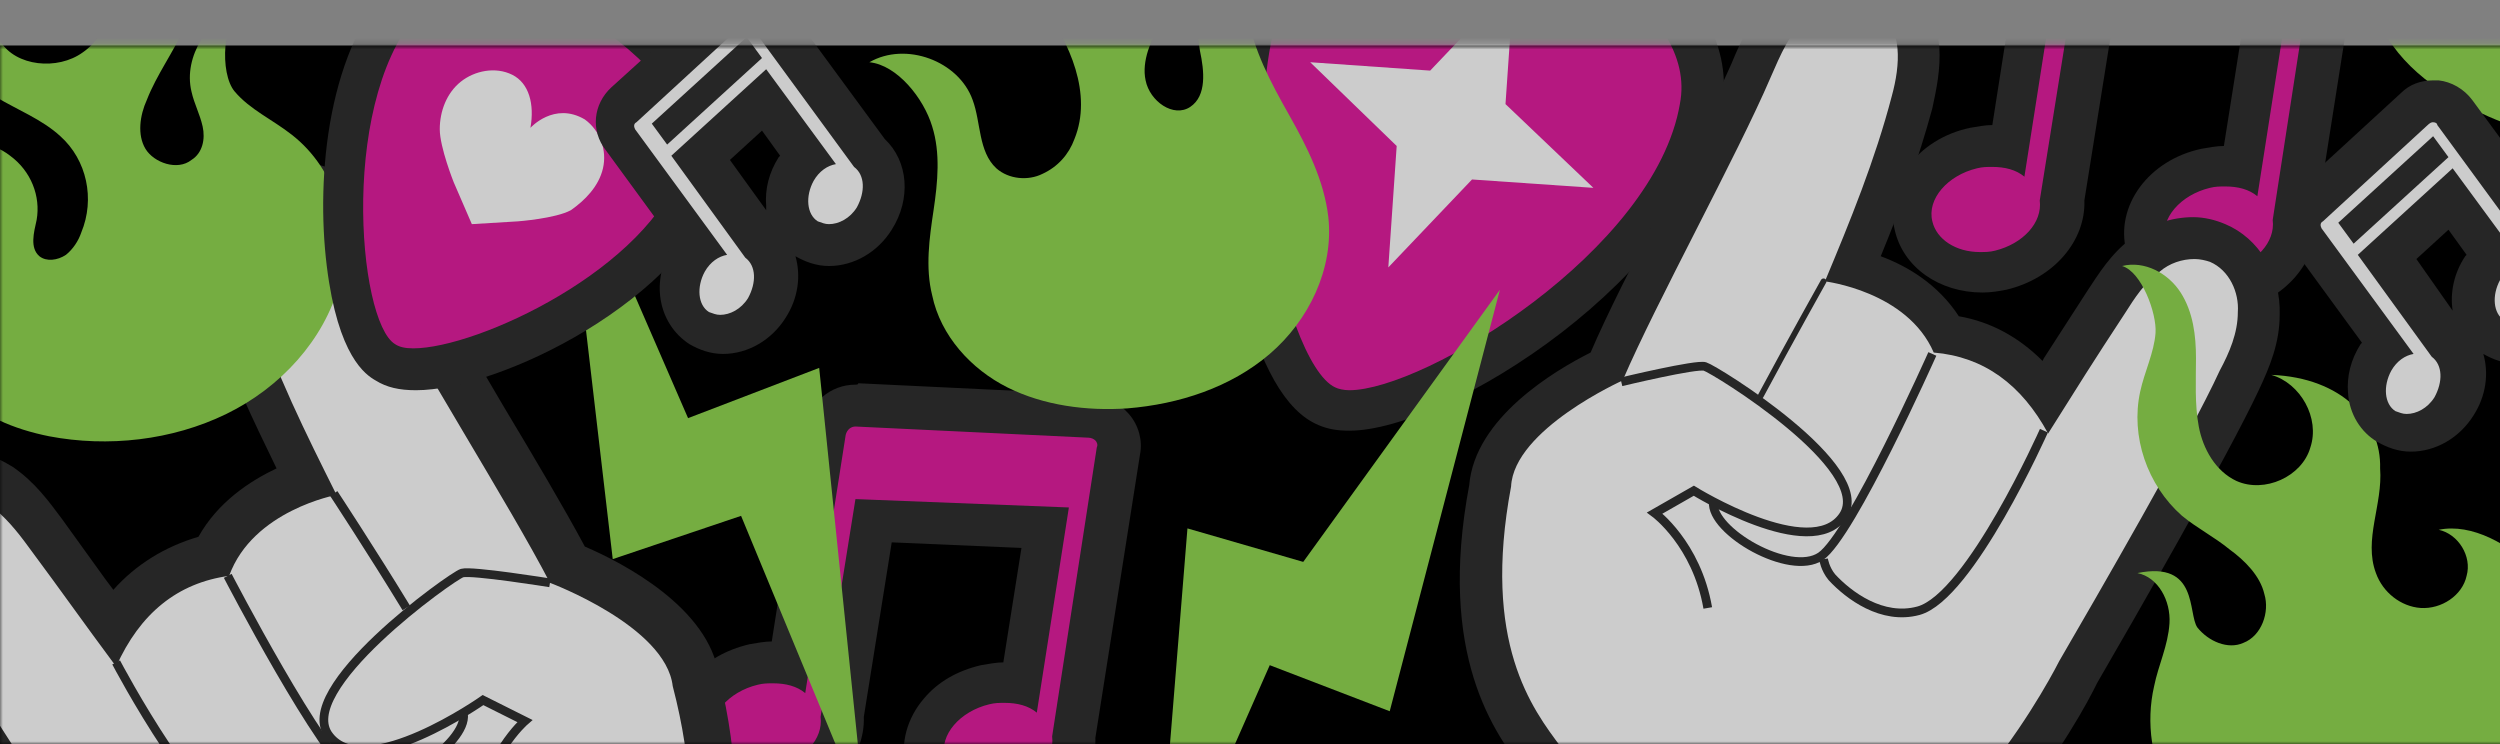 <svg width="430" height="128" viewBox="0 0 430 128" fill="none" xmlns="http://www.w3.org/2000/svg">
<rect x="0" y="0" width="430" height="128" fill="#808080" stroke="none"/>
<g clip-path="url(#clip0_23_2030)">
<path d="M434.572 7.824H-0.177V128.095H434.572V7.824Z" fill="black"/>
<g opacity="0.8">
<mask id="mask0_23_2030" style="mask-type:luminance" maskUnits="userSpaceOnUse" x="-1" y="7" width="436" height="122">
<path d="M434.572 7.824H-0.177V128.095H434.572V7.824Z" fill="white"/>
</mask>
<g mask="url(#mask0_23_2030)">
<path d="M170.651 139.138C164.893 139.138 160.095 135.777 159.135 130.976C157.935 125.214 162.494 119.213 169.452 117.772C170.651 117.532 171.611 117.292 172.811 117.292C173.771 117.292 174.49 117.292 175.45 117.532L179.769 90.645L150.258 89.205L144.979 122.813C145.459 128.095 140.9 133.376 134.422 134.816C133.223 135.057 132.023 135.297 131.063 135.297C125.305 135.297 120.506 131.936 119.547 127.135C118.347 121.373 122.906 115.372 129.864 113.931C131.063 113.691 132.023 113.451 133.223 113.451C134.182 113.451 134.902 113.451 135.862 113.691L142.1 73.601C142.58 70.96 144.739 69.28 147.378 69.28L187.686 71.2C189.126 71.2 190.565 71.921 191.525 73.121C192.485 74.321 192.965 75.761 192.725 77.202L185.047 126.414C185.527 131.696 180.968 136.977 174.49 138.417C173.051 139.138 171.851 139.138 170.651 139.138Z" fill="#E21EA0"/>
<path d="M147.138 73.361L187.206 75.281C187.686 75.281 188.166 75.521 188.406 75.761C188.646 76.001 188.886 76.482 188.646 76.962L180.968 126.654C181.448 130.495 178.089 134.096 173.291 135.297C172.331 135.537 171.611 135.537 170.651 135.537C166.573 135.537 163.214 133.376 162.494 130.255C161.534 126.414 165.133 122.333 170.172 121.133C171.131 120.893 171.851 120.893 172.811 120.893C174.97 120.893 176.89 121.373 178.329 122.573L183.847 87.284L147.138 85.844L141.14 123.294C141.62 127.135 138.261 130.735 133.463 131.936C132.503 132.176 131.783 132.176 130.823 132.176C126.745 132.176 123.386 130.015 122.666 126.894C121.706 123.053 125.305 118.972 130.343 117.772C131.303 117.532 132.023 117.532 132.983 117.532C135.142 117.532 137.061 118.012 138.501 119.213L145.459 74.801C145.699 73.841 146.419 73.361 147.138 73.361ZM147.138 66.159C142.82 66.159 139.221 69.28 138.501 73.601L132.743 110.33C131.543 110.33 130.343 110.57 128.904 110.81C124.825 111.771 121.466 113.691 119.067 116.572C116.188 119.933 114.988 124.254 115.948 128.335C117.387 134.816 123.626 139.138 131.063 139.138C132.503 139.138 133.942 138.898 135.142 138.657C143.3 136.737 148.818 130.255 148.578 123.294L153.377 93.286L175.69 94.246L172.571 113.931C171.371 113.931 170.172 114.171 168.732 114.411C164.653 115.372 161.294 117.292 158.895 120.173C156.016 123.534 154.816 127.855 155.776 131.936C157.215 138.417 163.454 142.739 170.891 142.739C172.331 142.739 173.77 142.498 174.97 142.258C183.128 140.338 188.646 133.856 188.406 126.894L196.084 78.162C196.564 75.761 195.844 73.121 194.164 71.2C192.485 69.28 190.086 68.079 187.686 67.839L147.618 65.919C147.618 66.159 147.378 66.159 147.138 66.159Z" fill="#2F2F2F"/>
<path d="M380.588 50.315C374.83 50.315 370.032 46.954 369.072 42.393C368.352 39.512 369.312 36.392 371.471 33.751C373.391 31.35 376.27 29.91 379.389 29.19C380.588 28.95 381.548 28.709 382.748 28.709C383.707 28.709 384.427 28.709 385.387 28.95L389.706 2.063L360.195 0.622L354.916 34.231C355.396 39.512 350.837 44.794 344.359 46.234C343.16 46.474 341.96 46.714 341 46.714C335.242 46.714 330.443 43.353 329.484 38.552C328.764 35.671 329.724 32.55 331.883 29.91C333.802 27.509 336.682 26.069 339.801 25.349C341 25.109 341.96 24.869 343.16 24.869C344.119 24.869 344.839 24.869 345.799 25.109L352.037 -14.982C352.517 -17.622 354.676 -19.303 357.315 -19.303L397.623 -17.382C399.063 -17.382 400.502 -16.662 401.462 -15.462C402.422 -14.261 402.902 -12.821 402.662 -11.381L394.984 37.832C395.464 43.113 390.905 48.395 384.427 49.835C382.748 50.315 381.548 50.315 380.588 50.315Z" fill="#E21EA0"/>
<path d="M357.075 -15.462L397.143 -13.541C397.623 -13.541 398.103 -13.301 398.343 -13.061C398.583 -12.821 398.823 -12.341 398.583 -11.861L390.905 37.832C391.385 41.673 388.026 45.274 383.228 46.474C382.268 46.714 381.548 46.714 380.588 46.714C376.51 46.714 373.151 44.553 372.431 41.433C371.471 37.592 375.07 33.511 380.109 32.31C381.068 32.07 381.788 32.07 382.748 32.07C384.907 32.07 386.827 32.55 388.266 33.751L393.784 -1.538L356.836 -2.979L350.837 34.471C351.317 38.312 347.958 41.913 343.16 43.113C342.2 43.353 341.48 43.353 340.52 43.353C336.442 43.353 333.083 41.193 332.363 38.072C331.403 34.231 335.002 30.15 340.041 28.949C341 28.709 341.72 28.709 342.68 28.709C344.839 28.709 346.759 29.189 348.198 30.39L355.156 -14.021C355.396 -14.982 356.116 -15.462 357.075 -15.462ZM357.075 -22.664C352.757 -22.664 348.918 -19.543 348.438 -15.222L342.68 21.508C341.48 21.508 340.28 21.748 338.841 21.988C329.724 23.908 323.965 31.83 325.885 39.512C327.324 45.994 333.563 50.315 341 50.315C342.44 50.315 343.879 50.075 345.079 49.835C353.237 47.914 358.755 41.433 358.515 34.471L363.314 4.463L385.627 5.423L382.508 25.108C381.308 25.108 380.109 25.349 378.669 25.588C369.552 27.509 363.793 35.431 365.713 43.113C367.152 49.595 373.391 53.916 380.828 53.916C382.268 53.916 383.707 53.676 384.907 53.436C393.065 51.515 398.583 45.033 398.343 38.072L406.021 -10.661C406.501 -13.061 405.781 -15.702 404.101 -17.622C402.422 -19.543 400.023 -20.743 397.623 -20.983L357.555 -22.904C357.315 -22.664 357.075 -22.664 357.075 -22.664Z" fill="#2F2F2F"/>
<path d="M232.073 70.72C230.633 70.72 229.194 70.48 228.234 69.999C222.236 67.359 218.637 55.836 216.957 49.114C211.919 28.949 211.679 2.302 222.956 -12.101C227.034 -17.383 233.273 -20.023 241.67 -20.023C253.187 -20.023 265.183 -14.742 265.663 -14.742C266.863 -14.262 296.134 -1.059 292.535 18.626C287.736 45.993 246.469 70.72 232.073 70.72Z" fill="#E21EA0"/>
<path d="M241.67 -16.662C252.707 -16.662 264.223 -11.621 264.223 -11.621C264.223 -11.621 292.295 0.862 288.936 17.906C284.617 43.113 245.029 67.119 232.073 67.119C231.113 67.119 230.154 66.879 229.674 66.639C220.556 62.558 209.04 11.665 225.835 -9.941C229.434 -14.982 235.432 -16.662 241.67 -16.662ZM241.67 -23.864C229.674 -23.864 223.196 -18.823 220.077 -14.502C207.36 1.822 208.56 30.39 213.359 49.834C216.718 62.798 221.036 70.72 226.795 73.12C228.474 73.841 230.154 74.081 232.073 74.081C249.108 74.081 291.095 47.434 296.134 18.867C300.213 -3.219 270.461 -16.902 267.102 -18.343C266.623 -18.343 254.146 -23.864 241.67 -23.864Z" fill="#2F2F2F"/>
<path d="M260.384 -2.979L258.945 17.906L274.06 32.31L253.187 30.87L238.791 45.993L240.23 25.108L225.355 10.704L245.989 12.145L260.384 -2.979Z" fill="white"/>
<path d="M63.404 194.592C39.171 194.592 17.817 158.582 16.858 157.142C10.619 147.78 -9.055 118.252 -15.293 106.969C-17.452 103.128 -19.132 99.527 -19.612 95.206C-20.091 90.645 -18.172 84.884 -13.133 82.243C-11.694 81.523 -10.014 81.043 -8.095 81.043C-5.456 81.043 -2.577 82.003 -0.177 83.443C3.182 85.604 5.341 88.725 7.26 91.365L19.017 107.449C23.335 100.968 29.094 96.887 36.292 95.206C39.891 87.524 47.328 83.923 52.127 82.243C47.568 72.88 43.01 63.518 39.651 53.435C38.691 50.555 37.731 47.434 37.971 43.833C38.211 39.512 39.891 35.911 42.77 33.511C44.689 32.07 47.328 31.11 49.968 31.11C53.327 31.11 56.685 32.31 59.325 34.471C63.404 37.592 65.803 42.393 67.722 46.234C71.081 52.955 76.84 62.798 82.598 72.16C87.876 81.043 93.394 90.405 96.993 97.367C102.032 99.287 117.627 106.489 119.067 117.292C126.265 145.859 117.867 158.822 112.829 166.744L112.589 166.984C107.07 175.627 82.838 190.991 67.482 194.111C66.283 194.351 64.843 194.592 63.404 194.592Z" fill="white"/>
<path d="M50.208 34.951C52.607 34.951 55.246 35.911 57.405 37.592C60.764 40.232 62.924 44.313 64.843 48.154C71.561 61.598 87.636 86.804 94.594 100.247C94.594 100.247 114.508 107.689 115.708 118.012C122.906 145.619 114.748 157.622 109.95 165.064C105.151 172.506 82.118 187.63 67.002 190.51C65.803 190.751 64.603 190.751 63.404 190.751C40.85 190.751 19.977 155.222 19.977 155.222C13.019 144.899 -5.936 116.332 -11.934 105.289C-13.613 102.168 -15.533 98.567 -15.773 94.966C-16.013 91.365 -14.573 87.284 -11.214 85.604C-10.254 85.124 -9.055 84.884 -7.855 84.884C-5.696 84.884 -3.776 85.604 -1.857 86.804C0.782 88.725 2.942 91.365 4.861 94.006C11.099 102.408 13.738 106.249 19.977 114.651C24.055 105.529 30.533 100.247 39.411 99.047C43.489 87.764 57.885 85.124 57.885 85.124C52.607 74.561 47.328 63.998 43.729 52.715C42.77 50.075 42.05 47.194 42.05 44.313C42.05 41.432 43.25 38.552 45.409 36.871C46.609 35.431 48.288 34.951 50.208 34.951ZM50.208 27.749C46.609 27.749 43.489 28.709 40.85 30.87C37.011 33.751 34.852 38.552 34.612 43.833C34.612 47.674 35.572 51.275 36.532 54.636C39.411 63.758 43.489 72.16 47.568 80.562C43.01 82.723 37.491 86.324 34.132 92.326C28.374 94.006 23.335 97.127 19.497 101.448L18.057 99.527L10.619 89.205C8.46 86.324 6.061 82.963 2.222 80.322C-0.897 78.402 -4.256 77.202 -7.615 77.202C-10.014 77.202 -12.174 77.682 -14.093 78.642C-19.852 81.523 -23.21 88.004 -22.491 95.206C-22.011 100.247 -20.091 104.329 -17.692 108.41C-11.454 119.933 7.5 148.5 14.458 158.822C17.337 163.624 38.451 197.712 63.883 197.712C65.563 197.712 67.242 197.472 68.922 197.232C68.922 197.232 68.922 197.232 69.162 197.232C85.717 193.871 110.669 177.787 116.668 168.425L116.908 168.185C121.946 160.503 131.063 146.099 123.625 116.092C121.946 104.569 107.31 96.887 100.592 94.006C96.993 87.284 91.715 78.402 86.677 70C81.158 60.637 75.4 50.795 72.041 44.313C69.882 40.232 67.242 34.951 62.444 31.35C58.365 29.189 54.046 27.749 50.208 27.749Z" fill="#2F2F2F"/>
<path d="M94.594 100.248C94.594 100.248 81.158 98.087 79.479 98.567C77.799 99.047 50.208 118.732 56.686 126.654C62.924 134.576 83.078 120.413 83.078 120.413L90.275 124.014C90.275 124.014 83.318 130.015 81.878 141.538" stroke="#2F2F2F" stroke-width="1.5" stroke-miterlimit="10"/>
<path d="M79.719 122.813C80.438 127.855 66.763 137.217 61.244 133.856C55.486 130.495 39.171 99.047 39.171 99.047" stroke="#2F2F2F" stroke-width="1.5" stroke-miterlimit="10"/>
<path d="M57.405 84.884C57.405 84.884 63.883 94.726 69.882 104.569" stroke="#2F2F2F" stroke-width="1.5" stroke-miterlimit="10"/>
<path d="M19.977 113.931C19.977 113.931 35.092 142.739 44.449 144.419C51.167 145.619 56.925 141.058 59.565 137.457C60.764 136.017 61.004 134.096 61.004 134.096" stroke="#2F2F2F" stroke-width="1.5" stroke-miterlimit="10"/>
<path d="M313.169 154.502C312.209 154.502 311.489 154.502 310.529 154.262C295.414 152.341 271.181 138.898 265.183 130.976L264.943 130.736C259.665 123.534 250.787 111.531 255.826 83.683C256.546 73.361 271.181 65.439 275.98 63.038C278.859 56.317 283.658 46.954 288.216 38.072C293.015 28.709 298.053 18.867 300.932 12.145C302.612 8.304 304.531 3.503 308.37 0.142C311.009 -2.258 314.608 -3.699 317.967 -3.699C320.366 -3.699 322.526 -2.979 324.205 -1.778C327.324 0.142 329.244 3.743 329.484 7.824C329.724 11.185 329.004 14.546 328.284 17.187C325.885 27.029 322.046 36.392 318.207 45.514C323.006 46.954 330.204 50.075 334.282 57.037C341.24 57.997 346.998 61.598 351.557 67.599L361.634 51.755C363.314 49.115 365.473 45.754 368.352 43.593C370.751 41.673 373.87 40.713 376.75 40.713C378.189 40.713 379.629 40.953 380.828 41.433C385.867 43.593 388.026 49.115 388.026 53.676C388.026 57.757 386.347 61.598 384.667 65.199C379.389 76.482 362.354 106.009 356.836 115.612C356.356 117.052 337.401 154.502 313.169 154.502Z" fill="white"/>
<path d="M318.207 0.142C319.647 0.142 321.086 0.622 322.526 1.343C324.925 2.783 326.125 5.664 326.365 8.304C326.605 10.945 326.125 13.826 325.405 16.466C322.526 27.509 318.207 38.072 313.888 48.395C313.888 48.395 328.044 50.075 332.603 60.638C341.24 61.358 347.718 66.159 352.277 74.561C357.555 66.159 359.955 62.318 365.473 53.916C367.152 51.275 368.832 48.635 371.471 46.714C373.151 45.274 375.31 44.554 377.469 44.554C378.429 44.554 379.389 44.794 380.109 45.034C383.468 46.474 385.147 50.315 384.907 53.676C384.907 57.277 383.468 60.638 381.788 63.758C376.75 74.801 360.195 103.369 354.196 113.691C354.196 113.691 335.722 150.661 313.409 150.661C312.689 150.661 311.969 150.661 311.249 150.421C296.614 148.5 273.581 135.297 268.542 128.575C263.504 121.853 254.866 110.57 259.905 83.683C260.384 73.841 279.099 65.439 279.099 65.439C284.857 51.995 298.773 26.789 304.531 13.346C306.211 9.505 307.89 5.424 311.009 2.783C312.929 1.103 315.568 0.142 318.207 0.142ZM318.207 -7.06C313.888 -7.06 309.57 -5.379 306.211 -2.258C301.892 1.583 299.493 6.864 297.813 10.945C294.934 17.427 290.136 27.269 285.337 36.632C281.018 45.034 276.46 53.916 273.581 60.638C267.342 63.758 253.667 71.921 252.707 83.444C247.188 112.731 257.026 126.174 262.544 133.136L262.784 133.376C269.022 142.018 294.214 155.942 310.29 158.103C310.29 158.103 310.29 158.103 310.529 158.103C311.489 158.103 312.689 158.343 313.649 158.343C339.081 158.343 358.275 122.573 360.674 117.532C366.673 107.21 383.228 78.402 388.506 67.119C390.426 63.038 392.105 58.957 392.105 54.156C392.345 47.194 388.506 40.953 382.748 38.552C381.068 37.832 379.149 37.352 377.229 37.352C373.631 37.352 369.792 38.552 366.673 40.953C363.074 43.593 360.914 47.194 358.995 50.075L351.557 61.598L351.317 62.078C347.238 57.997 342.44 55.356 336.922 54.396C333.323 48.875 328.044 45.754 323.486 44.074C326.845 35.911 329.964 27.509 332.363 18.627C333.083 15.266 333.802 11.905 333.563 8.064C333.083 2.783 330.443 -1.538 326.605 -4.179C323.965 -6.339 321.086 -7.06 318.207 -7.06Z" fill="#2F2F2F"/>
<path d="M278.859 65.679C278.859 65.679 291.815 62.558 293.255 63.038C294.934 63.519 322.526 80.563 317.008 88.725C311.489 96.887 291.335 84.404 291.335 84.404L284.617 88.245C284.617 88.245 291.815 93.526 293.735 104.569" stroke="#2F2F2F" stroke-width="1.5" stroke-miterlimit="10"/>
<path d="M294.694 86.324C294.214 91.366 307.89 99.288 313.169 95.687C318.447 92.086 332.363 60.878 332.363 60.878" stroke="#2F2F2F" stroke-width="1.5" stroke-miterlimit="10"/>
<path d="M313.649 48.395C313.649 48.395 308.13 58.237 302.852 68.079" stroke="#2F2F2F" stroke-miterlimit="10" stroke-linecap="round" stroke-linejoin="round"/>
<path d="M351.557 74.081C351.557 74.081 338.841 102.648 329.964 105.049C323.725 106.729 317.967 102.408 315.088 99.287C313.888 97.847 313.648 96.167 313.648 96.167" stroke="#2F2F2F" stroke-width="1.5" stroke-miterlimit="10"/>
<path d="M190.086 -32.026C193.924 -30.106 195.124 -24.825 193.205 -20.984C191.285 -17.383 186.727 -15.462 182.408 -15.942C178.329 -16.422 174.49 -19.063 172.091 -22.424C169.692 -25.785 168.252 -29.866 167.292 -33.947C165.613 -41.869 165.853 -50.511 167.772 -58.433C156.256 -44.51 158.895 -28.666 163.693 -19.303C167.292 -11.861 174.01 -6.1 179.049 0.622C184.087 7.344 187.926 16.226 184.807 23.908C183.847 26.549 181.928 28.709 179.289 29.909C176.89 31.11 173.531 30.87 171.371 28.949C168.252 26.068 168.732 21.027 167.292 17.186C164.893 10.464 155.776 7.104 149.538 10.704C154.336 11.185 158.895 16.946 160.334 21.747C161.774 26.308 161.294 31.35 160.574 36.151C159.855 40.952 159.135 45.993 160.334 50.795C161.774 57.757 167.052 63.518 173.291 66.639C179.529 69.76 186.966 70.72 193.924 70.24C202.802 69.519 211.679 66.639 218.397 60.877C225.115 55.116 229.434 46.234 228.474 37.351C227.754 31.11 224.875 25.348 221.756 19.827C218.637 14.305 215.518 8.544 214.558 2.302C213.599 -3.939 214.558 -13.302 221.276 -17.623C215.518 -17.383 210.479 -13.302 208.08 -8.02C205.681 -2.979 205.441 3.023 206.401 8.784C207.12 12.145 207.6 16.466 204.721 18.387C201.842 20.307 197.763 17.426 197.043 13.825C196.324 10.464 198.003 6.864 199.683 3.743C202.562 -2.259 205.441 -8.74 205.441 -15.462C205.201 -22.664 200.642 -32.026 190.086 -32.026Z" fill="#92D851"/>
<path d="M8.46 -26.745C7.02 -21.943 7.98 -16.662 10.859 -12.581C13.019 -9.94 15.898 -7.78 17.577 -4.659C19.977 -0.338 18.777 5.904 14.218 9.024C9.9 12.145 2.702 11.425 0.062 7.104C-1.377 4.943 -1.377 2.063 -1.137 -0.578C-0.897 -3.219 -0.657 -5.859 -1.377 -8.5C-2.097 -10.901 -4.256 -13.301 -6.895 -13.541C-3.057 -10.661 -5.696 -5.139 -6.656 -2.018C-7.615 1.102 -9.055 4.463 -8.575 7.584C-7.855 11.665 -4.496 14.786 -0.657 16.706C2.942 18.867 7.26 20.547 10.379 23.428C14.938 27.509 16.378 34.231 13.978 39.992C13.498 41.433 12.539 42.873 11.339 43.833C9.9 44.794 7.98 45.034 6.78 44.073C5.101 42.633 5.821 39.992 6.301 37.832C7.02 33.751 5.341 29.43 1.742 26.789C-1.617 24.148 -6.656 23.668 -10.974 25.109C-7.855 25.109 -5.936 29.91 -5.936 32.791C-5.696 35.671 -7.135 38.312 -8.335 41.193C-11.934 49.835 -13.134 60.157 -7.135 67.119C-3.536 71.44 2.462 73.841 8.46 75.041C18.537 76.962 29.574 75.761 38.931 71.2C48.288 66.639 55.726 58.477 58.365 48.875C60.764 39.512 57.885 29.19 50.207 23.188C46.848 20.547 43.01 18.867 40.37 15.746C37.731 12.625 38.211 3.023 42.05 0.622C35.812 3.023 31.493 9.745 32.933 15.746C33.413 17.907 34.372 19.587 34.852 21.748C35.332 23.908 34.852 26.309 32.933 27.509C30.533 29.43 26.455 27.989 25.015 25.589C23.575 23.188 24.055 19.827 25.255 17.187C26.934 12.866 29.814 9.024 31.733 4.703C33.652 0.382 34.132 -4.659 31.013 -8.02C28.614 -10.661 24.535 -11.621 20.936 -13.061C11.579 -16.902 7.98 -23.144 8.46 -26.745Z" fill="#92D851"/>
<path d="M464.563 -56.752C467.682 -52.431 466.483 -45.71 462.164 -42.829C457.845 -39.948 450.887 -41.389 448.728 -46.19C447.049 -49.791 447.768 -54.112 449.448 -57.473C451.127 -61.074 454.006 -63.954 456.406 -67.075C458.805 -70.196 460.964 -73.557 461.444 -77.638C461.924 -81.479 460.005 -86.04 456.406 -87.24C458.325 -84.359 456.166 -77.158 453.767 -74.517C451.367 -71.876 448.248 -70.436 445.609 -68.275C439.611 -63.234 436.492 -54.832 437.931 -47.15C438.651 -43.789 439.851 -40.908 440.81 -37.548C441.77 -34.427 442.01 -30.826 440.81 -27.705C439.371 -24.584 436.012 -22.424 432.893 -23.384C430.014 -24.344 428.334 -27.465 428.334 -30.346C428.334 -33.227 435.772 -38.988 425.935 -44.029C428.334 -41.148 427.374 -36.587 424.975 -33.947C422.576 -31.066 418.977 -29.386 416.098 -27.225C411.059 -23.144 407.46 -17.142 406.741 -10.661C405.781 -4.179 407.46 2.543 411.539 7.824C413.938 11.185 417.297 14.066 420.896 16.226C432.893 23.908 448.488 26.789 462.164 22.468C467.202 20.787 472.241 18.147 475.36 13.825C478.959 9.264 480.399 3.263 479.919 -2.499C479.199 -8.26 476.56 -15.462 471.281 -17.863C473.441 -15.222 472.961 -10.901 470.322 -8.74C467.682 -6.58 463.364 -7.06 460.724 -9.22C458.085 -11.621 457.365 -15.462 458.325 -18.823C460.245 -24.584 466.483 -27.465 470.082 -32.266C474.4 -38.748 473.681 -48.83 464.563 -56.752Z" fill="#92D851"/>
<path d="M390.665 64.478C395.704 65.919 399.063 71.92 397.383 76.962C395.944 82.003 389.466 84.883 384.667 82.723C381.068 81.043 378.909 77.202 378.189 73.361C377.469 69.52 377.709 65.439 377.709 61.598C377.709 57.757 377.229 53.676 375.07 50.315C372.911 46.954 368.832 44.793 364.993 45.754C368.352 46.714 370.991 53.916 370.751 57.276C370.511 60.637 368.832 63.998 368.112 67.359C366.433 75.041 369.312 83.443 375.31 88.725C377.949 90.885 380.828 92.325 383.468 94.486C386.107 96.406 388.746 99.047 389.466 102.168C390.425 105.289 388.986 109.37 385.867 110.57C383.228 111.77 379.869 110.33 377.949 107.929C376.27 105.529 378.189 96.406 367.632 98.567C371.231 99.287 373.391 103.368 373.151 107.209C372.911 111.05 371.231 114.411 370.511 118.012C369.072 124.254 370.032 131.215 373.391 136.737C376.75 142.258 382.268 146.579 388.506 148.26C392.585 149.46 396.904 149.46 400.982 148.98C415.378 147.539 429.294 140.098 437.211 128.335C440.091 123.773 442.25 118.732 442.25 113.451C442.25 107.689 439.611 102.168 435.772 97.847C431.693 93.766 425.215 89.925 419.457 91.125C422.816 91.845 425.215 95.686 424.255 99.047C423.536 102.408 419.937 104.809 416.338 104.569C412.979 104.328 409.86 101.928 408.66 98.567C406.501 92.805 409.86 86.804 409.38 80.562C409.62 72.4 402.902 64.958 390.665 64.478Z" fill="#92D851"/>
<path d="M96.754 22.227L118.347 71.92L140.9 63.278L148.818 140.338L127.464 88.725L105.391 96.166L96.754 22.227Z" fill="#92D851"/>
<path d="M257.985 49.834L239.031 122.333L218.397 114.411L198.723 159.062L204.241 90.885L224.155 96.646L257.985 49.834Z" fill="#92D851"/>
<path d="M71.321 63.518C69.162 63.518 67.722 63.038 66.283 62.318C62.204 59.677 60.285 51.515 59.565 45.274C57.645 29.43 60.525 8.784 70.602 -1.298C73.721 -4.419 77.799 -5.859 82.838 -5.859C92.915 -5.859 103.472 0.622 103.951 0.862C104.911 1.342 126.025 14.546 120.986 29.67C114.748 49.115 83.078 63.518 71.321 63.518Z" fill="#E21EA0"/>
<path d="M82.838 -2.259C91.955 -2.259 102.032 3.983 102.032 3.983C102.032 3.983 121.706 15.986 117.387 28.469C111.629 46.234 82.118 59.917 71.081 59.917C69.642 59.917 68.682 59.677 67.962 59.197C61.484 55.356 58.125 15.746 73.001 1.102C75.88 -1.298 79.239 -2.259 82.838 -2.259ZM82.838 -9.46C76.84 -9.46 71.801 -7.54 68.202 -3.699C56.446 7.824 54.286 30.15 56.206 45.754C58.125 61.358 62.924 64.478 64.603 65.439C66.523 66.639 68.682 67.119 71.561 67.119C85.717 67.119 117.867 51.755 124.585 30.63C130.344 13.345 108.51 -0.818 106.111 -2.259C104.671 -2.979 93.874 -9.46 82.838 -9.46Z" fill="#2F2F2F"/>
<path d="M103.711 28.95C104.431 25.829 103.232 22.468 100.592 20.547C95.314 17.427 91.235 21.988 91.235 21.988C91.955 17.907 90.995 14.306 88.116 12.865C85.237 11.425 81.638 12.145 79.239 14.066C76.84 15.986 75.64 19.107 75.64 22.228C75.64 25.349 78.039 31.35 78.039 31.35L81.158 38.552L89.076 38.072C89.076 38.072 95.554 37.592 98.193 36.151C100.592 34.471 102.992 32.07 103.711 28.95Z" fill="white"/>
<path d="M124.345 57.517C122.906 57.517 121.706 57.037 120.506 56.557C116.667 54.156 115.948 48.875 118.827 44.554C119.307 43.833 119.787 43.113 120.506 42.393L107.07 23.908C105.631 21.988 105.871 19.347 107.55 17.907L125.305 1.583C126.025 0.862 127.224 0.382 128.424 0.382C128.664 0.382 128.664 0.382 128.904 0.382C130.103 0.382 131.303 1.103 132.023 2.303L149.538 26.069C152.417 28.709 152.897 33.511 150.497 37.352C148.578 40.233 145.699 41.913 142.82 41.913C141.38 41.913 140.18 41.433 138.981 40.953C135.142 38.552 134.422 33.271 137.301 28.95C137.781 28.229 138.261 27.509 138.981 26.789L131.783 16.947L120.986 27.029L131.543 41.433C134.422 44.074 134.902 48.875 132.503 52.716C130.343 55.596 127.224 57.517 124.345 57.517Z" fill="white"/>
<path d="M128.424 3.983C128.904 3.983 129.144 4.223 129.144 4.463L146.898 28.709C148.818 30.15 148.818 33.031 147.378 35.671C146.179 37.592 144.259 38.552 142.58 38.552C141.86 38.552 141.38 38.312 140.66 38.072C138.741 36.871 138.501 33.751 139.941 31.11C140.9 29.43 142.34 28.469 143.779 28.229L131.783 11.905L115.468 26.789L128.184 44.313C130.103 45.754 130.104 48.635 128.664 51.275C127.464 53.196 125.545 54.156 123.865 54.156C123.146 54.156 122.666 53.916 121.946 53.676C120.027 52.475 119.787 49.355 121.226 46.714C122.186 45.033 123.625 44.073 125.065 43.833L109.23 22.228C108.99 21.748 108.99 21.267 109.47 21.027L127.224 4.703C127.944 3.983 128.184 3.983 128.424 3.983ZM114.748 24.868L131.063 9.985L128.424 6.384L112.109 21.267L114.748 24.868ZM128.424 -3.219C126.265 -3.219 124.345 -2.499 122.906 -1.058L105.151 15.026C102.032 17.907 101.552 22.468 104.191 25.829L115.948 41.913L115.708 42.153C111.869 48.154 113.069 55.596 118.587 59.197C120.266 60.157 122.186 60.878 124.345 60.878C128.664 60.878 132.743 58.477 135.142 54.636C137.301 51.275 137.781 47.434 136.821 44.073C138.501 45.033 140.42 45.754 142.58 45.754C146.898 45.754 150.977 43.353 153.377 39.512C156.736 34.231 156.256 27.749 152.177 23.908L134.902 0.382C133.462 -1.778 131.543 -2.979 129.144 -3.219C128.904 -3.219 128.664 -3.219 128.424 -3.219ZM125.545 27.509L131.063 22.468L134.182 26.789L133.942 27.029C132.263 29.67 131.543 32.55 131.783 35.431C131.783 35.671 131.783 35.911 131.783 36.151L125.545 27.509Z" fill="#2F2F2F"/>
<path d="M414.418 74.321C412.979 74.321 411.779 73.841 410.579 73.361C408.66 72.16 407.46 70 407.22 67.599C406.981 65.439 407.7 63.278 408.9 61.358C409.38 60.638 409.86 59.917 410.579 59.197L397.143 40.712C395.704 38.792 395.944 36.151 397.623 34.711L415.378 18.387C416.098 17.667 417.297 17.186 418.497 17.186C418.497 17.186 418.737 17.186 418.977 17.186C420.177 17.427 421.376 17.907 422.336 19.107L439.851 42.873C442.73 45.514 443.21 50.315 440.81 54.156C438.891 57.037 436.012 58.717 433.133 58.717C431.693 58.717 430.494 58.237 429.294 57.757C427.374 56.556 426.175 54.396 425.935 51.995C425.695 49.835 426.415 47.674 427.614 45.754C428.094 45.034 428.574 44.313 429.294 43.593L422.096 33.751L411.299 43.833L421.856 58.237C424.735 60.878 425.215 65.679 422.816 69.52C420.417 72.641 417.297 74.321 414.418 74.321Z" fill="white"/>
<path d="M418.497 21.027C418.977 21.027 419.217 21.268 419.217 21.508L436.972 45.754C438.891 47.194 438.891 50.075 437.451 52.716C436.252 54.636 434.332 55.596 432.653 55.596C431.933 55.596 431.453 55.356 430.733 55.116C428.814 53.916 428.574 50.795 430.014 48.154C430.973 46.474 432.413 45.514 433.852 45.274L421.856 28.95L405.541 43.833L418.257 61.358C420.177 62.798 420.177 65.679 418.737 68.32C417.537 70.24 415.618 71.2 413.938 71.2C413.219 71.2 412.739 70.96 412.019 70.72C410.1 69.52 409.86 66.399 411.299 63.758C412.259 62.078 413.698 61.118 415.138 60.878L399.303 39.272C399.063 38.792 399.063 38.312 399.543 38.072L417.297 21.748C418.017 21.027 418.257 21.027 418.497 21.027ZM404.821 41.913L421.136 27.029L418.497 23.428L402.182 38.312L404.821 41.913ZM418.497 13.826C416.338 13.826 414.418 14.546 412.979 15.986L395.464 32.07C392.345 34.951 391.865 39.512 394.504 42.873L406.261 58.957L406.021 59.197C404.341 61.838 403.622 64.719 403.861 67.599C404.101 71.2 406.021 74.321 408.9 76.001C410.579 76.962 412.499 77.682 414.658 77.682C418.977 77.682 423.056 75.281 425.455 71.44C427.614 68.079 428.094 64.239 427.134 60.878C428.814 61.838 430.733 62.558 432.893 62.558C437.211 62.558 441.29 60.157 443.69 56.316C447.049 51.035 446.569 44.553 442.49 40.712L425.215 17.186C423.775 15.266 421.616 14.066 419.457 13.826C418.977 13.826 418.737 13.826 418.497 13.826ZM415.618 44.553L421.136 39.512L424.255 43.833L424.015 44.073C422.096 46.954 421.376 50.315 421.856 53.436L415.618 44.553Z" fill="#2F2F2F"/>
</g>
</g>
</g>
<defs>
<clipPath id="clip0_23_2030">
<rect width="430" height="128" fill="white"/>
</clipPath>
</defs>
</svg>
